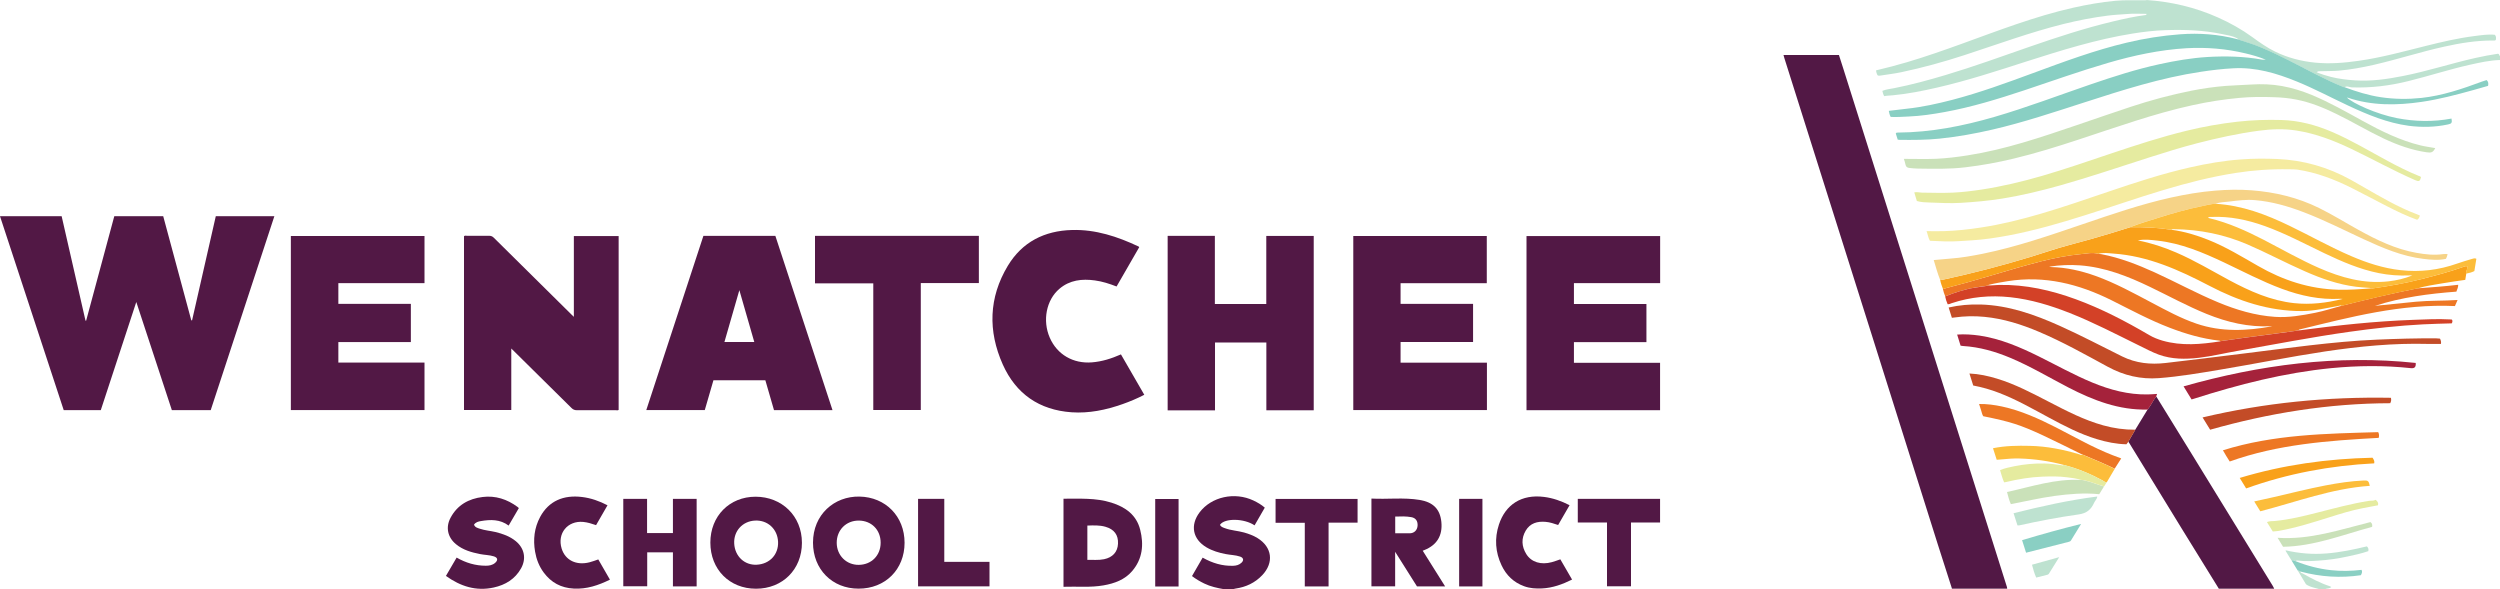 <?xml version="1.0" encoding="UTF-8"?><svg id="Layer_2" xmlns="http://www.w3.org/2000/svg" viewBox="0 0 350 82.49"><defs><style>.cls-1{fill:#f9a11a;}.cls-2{fill:#ed7724;}.cls-3{fill:#f6d387;}.cls-4{fill:#f5eba0;}.cls-5{fill:#fcbd3b;}.cls-6{fill:#e5eb9f;}.cls-7{fill:#e5eba0;}.cls-8{fill:#7d5173;}.cls-9{fill:#89cfc3;}.cls-10{fill:#8acfc3;}.cls-11{fill:#c34c27;}.cls-12{fill:#bfe2d0;}.cls-13{fill:#bee2d0;}.cls-14{fill:#d34127;}.cls-15{fill:#cae1b9;}.cls-16{fill:#a5223b;}.cls-17{fill:#521845;}</style></defs><g id="Layer_2-2"><g><path class="cls-13" d="M300.51,0c3.47,.24,6.81,1.02,9.99,2.44,1.71,.76,3.34,1.67,4.85,2.77,1.02,.74,2.04,1.47,3.18,2.02,1.77,.86,3.65,1.35,5.61,1.54,2.05,.2,4.07,.03,6.1-.26,3.18-.45,6.27-1.31,9.37-2.08,2.24-.56,4.49-1.09,6.79-1.38,.96-.12,1.92-.28,2.88-.18,.21,.23,.18,.48,.13,.73-.13,.11-.27,.07-.4,.07-2.31-.01-4.58,.36-6.82,.86-3.31,.73-6.53,1.78-9.83,2.54-1.62,.37-3.25,.67-4.91,.82-.85,.07-1.7,.05-2.54,.08-.18,0-.37-.03-.58,.14,.68,.28,1.34,.49,2.02,.66,1.1,.27,2.22,.41,3.36,.48,2.27,.15,4.49-.17,6.7-.61,3.43-.67,6.75-1.77,10.16-2.53,1.06-.24,2.13-.44,3.16-.59,.2,.06,.14,.26,.27,.33v.55c-1.44,.04-2.84,.36-4.24,.67-2.89,.65-5.71,1.57-8.58,2.28-2.61,.65-5.25,.98-7.95,.88-.33-.01-.67-.26-1-.01-.03,0-.06,0-.09,0-2.66-1.07-5.16-2.47-7.71-3.76-1.26-.63-2.52-1.24-3.82-1.78-1.12-.46-2.27-.82-3.42-1.18,.19-.04,.09-.09,0-.14-.65-.35-1.38-.44-2.09-.59-2.61-.55-5.25-.64-7.91-.55-1.55,.05-3.1,.23-4.64,.48-5.05,.81-9.91,2.33-14.77,3.88-4.16,1.34-8.32,2.7-12.58,3.68-2.05,.47-4.1,.88-6.2,1.08-.4,.04-.81,.04-1.21,.12-.14-.23-.19-.46-.26-.74,.53-.22,1.11-.27,1.66-.38,2.44-.48,4.82-1.13,7.2-1.84,3.95-1.18,7.82-2.59,11.71-3.94,3.86-1.34,7.74-2.61,11.72-3.56,1.5-.36,3-.69,4.53-.89,.07,0,.15-.02,.17-.17-.91,0-1.82-.06-2.71,.02-.92,.07-1.84,.11-2.75,.23-2.07,.26-4.11,.66-6.14,1.16-4.72,1.18-9.29,2.86-13.91,4.37-2.91,.95-5.85,1.76-8.84,2.39-.99,.21-2,.32-2.99,.48-.1,.02-.21,.02-.34-.07-.08-.19-.18-.4-.19-.67,1.47-.34,2.91-.73,4.35-1.15,2.57-.76,5.1-1.65,7.62-2.56,5.14-1.86,10.24-3.84,15.58-5.05,1.96-.44,3.93-.79,5.94-.98,1.46-.14,2.91-.04,4.37-.08h0Z"/><path class="cls-17" d="M171.37,82.49c-.96-.17-1.9-.37-2.78-.8-.59-.29-1.15-.61-1.71-1.04,.5-.86,.99-1.72,1.49-2.58,1.35,.76,2.75,1.19,4.27,1.14,.43-.01,.85-.12,1.17-.43,.36-.34,.28-.7-.2-.86-.65-.22-1.35-.22-2.01-.35-.94-.18-1.86-.45-2.69-.94-1.94-1.14-2.32-3.11-.96-4.91,1.66-2.18,4.9-2.89,7.53-1.65,.56,.27,1.1,.57,1.59,1-.48,.83-.96,1.65-1.43,2.48-1.45-.99-4.2-1.04-4.84-.08,.12,.29,.4,.37,.67,.47,.87,.33,1.81,.36,2.7,.61,.66,.19,1.3,.42,1.88,.78,2.05,1.26,2.33,3.43,.67,5.19-1.02,1.08-2.29,1.67-3.75,1.88-.12,.02-.23,.05-.35,.08h-1.27Z"/><path class="cls-12" d="M324.76,82.49c-.56-.17-1.14-.25-1.66-.53-.12-.07-.24-.12-.31-.24-.37-.62-.74-1.24-1.12-1.87,.16,.04,.32,.06,.45,.17-.1,.23,.13,.2,.22,.25,1.24,.7,2.5,1.37,3.86,1.81,.05,.02,.1,.06,.17,.1-.24,.29-.61,.14-.87,.32h-.73Z"/><path class="cls-8" d="M273.26,82.49v-.09h7.74s0,.06,0,.09h-7.75Z"/><path class="cls-8" d="M318.36,82.39s.02,.04,.02,.06c0,.01,0,.02,0,.03h-7.75s0-.06,0-.09c2.58,0,5.16,0,7.74,0h0Z"/><path class="cls-17" d="M0,30.27H8.63c1.12,4.88,2.23,9.75,3.34,14.62h.09c1.31-4.86,2.62-9.74,3.94-14.62h6.85c1.31,4.86,2.62,9.72,3.93,14.58h.11c1.11-4.86,2.21-9.72,3.32-14.58h8.2c-2.97,9.07-5.94,18.11-8.91,27.15h-5.44c-1.65-5.01-3.29-10.01-4.98-15.14-1.68,5.13-3.32,10.13-4.97,15.14h-5.19C5.95,48.39,2.98,39.34,0,30.27Z"/><path class="cls-17" d="M281,82.39h-7.73c-.66-2.06-1.33-4.12-1.98-6.18-3.05-9.67-6.1-19.35-9.15-29.03-4.12-13.04-8.24-26.08-12.35-39.11-.04-.11-.06-.23-.1-.37h7.76c.2,.61,.4,1.24,.6,1.87,4.88,15.45,9.76,30.9,14.63,46.35,2.77,8.76,5.53,17.53,8.3,26.29,.02,.06,.02,.12,.02,.18h0Z"/><path class="cls-17" d="M80.34,44.34v-11.29h6.27v24.34c-.13,.09-.28,.04-.43,.04-1.81,0-3.61,0-5.42,0-.31,0-.53-.09-.75-.31-2.78-2.76-5.57-5.51-8.43-8.33v8.61h-6.62v-24.33c.12-.12,.28-.06,.42-.06,1.03,0,2.07,0,3.1,0,.28,0,.48,.09,.67,.29,3.63,3.6,7.27,7.19,10.91,10.79,.06,.06,.13,.12,.27,.26h0Z"/><path class="cls-17" d="M98.48,33.02h10.07c2.66,8.13,5.33,16.25,8,24.4h-8.19c-.4-1.39-.81-2.78-1.21-4.18h-7.27c-.4,1.39-.8,2.77-1.21,4.17h-8.19c2.67-8.15,5.34-16.27,8-24.4h0Zm7.12,14.86c-.7-2.43-1.38-4.8-2.09-7.26-.71,2.47-1.39,4.85-2.09,7.26h4.18Z"/><path class="cls-17" d="M232.42,33.04v6.6h-12.07v2.92h10.15v5.34h-10.15v2.89h12.06v6.64h-18.7v-24.38h18.72Z"/><path class="cls-17" d="M40.72,33.04h18.71v6.6h-12.06v2.9h10.15v5.35h-10.15v2.87h12.06v6.65h-18.71v-24.38h0Z"/><path class="cls-17" d="M208.17,50.77v6.64h-18.71v-24.37h18.69v6.61h-12.07v2.89h10.15v5.34h-10.15v2.89h12.08Z"/><path class="cls-17" d="M163.47,33.02h6.61v9.54h7.2v-9.53h6.64v24.41h-6.63v-9.49h-7.19v9.5h-6.63v-24.43h0Z"/><path class="cls-17" d="M156.93,49.61c1.1,1.9,2.17,3.76,3.27,5.66-1,.52-2.01,.94-3.05,1.31-2.31,.81-4.67,1.31-7.13,1.14-4.53-.32-7.79-2.58-9.63-6.69-2.09-4.68-1.97-9.37,.7-13.81,2.01-3.34,5.13-4.92,9-5.02,3.31-.09,6.36,.92,9.31,2.31,.03,.01,.04,.04,.09,.1-1.05,1.82-2.1,3.65-3.17,5.5-1-.39-1.99-.71-3.03-.85-1.81-.25-3.52-.06-4.97,1.17-1.84,1.56-2.4,4.45-1.35,6.85,1.03,2.36,3.28,3.66,5.9,3.45,1.41-.11,2.73-.53,4.05-1.11h0Z"/><path class="cls-17" d="M114.09,33.02h22.95v6.61h-8.13v17.77h-6.65v-17.73h-8.16v-6.65h0Z"/><path class="cls-9" d="M313.18,5.48c1.15,.36,2.31,.71,3.42,1.18,1.3,.54,2.57,1.15,3.82,1.78,2.55,1.29,5.05,2.69,7.71,3.76,.03,.01,.06,0,.09,0,1.66,.62,3.35,1.15,5.11,1.41,1.88,.28,3.77,.3,5.67,.1,2.95-.32,5.73-1.27,8.48-2.29,.21-.08,.43-.14,.65-.21,.24,.22,.27,.48,.2,.81-.68,.19-1.37,.4-2.07,.59-2.38,.66-4.76,1.29-7.21,1.65-3.49,.51-6.98,.56-10.38-.59-.03,0-.06,0-.09,0,.8,.78,4.09,2.3,7,2.87,2.54,.49,5.08,.54,7.63,.06,.11,.57,.03,.72-.48,.82-1.83,.39-3.66,.43-5.51,.19-2.98-.4-5.72-1.54-8.42-2.8-2.42-1.13-4.77-2.39-7.25-3.4-2.84-1.16-5.75-2.02-8.87-1.85-1.53,.08-3.04,.26-4.56,.49-5.6,.84-10.96,2.56-16.32,4.29-4.25,1.37-8.49,2.79-12.85,3.8-2.45,.57-4.92,1.01-7.42,1.27-1.86,.19-3.72,.19-5.59,.17-.07,0-.15-.02-.26-.03-.09-.3-.18-.59-.27-.86,.09-.16,.21-.13,.31-.13,4.61-.03,9.08-.91,13.49-2.19,4.57-1.33,9.02-3.03,13.52-4.57,3.17-1.08,6.35-2.11,9.63-2.82,2.21-.48,4.42-.86,6.68-1,2.57-.15,5.12-.09,7.65,.37,.13,.02,.27,0,.51,0-.99-.4-1.92-.66-2.85-.88-2.7-.65-5.45-.87-8.21-.72-3.75,.22-7.4,1-11,2.05-3.97,1.16-7.87,2.55-11.79,3.86-3.65,1.21-7.33,2.34-11.12,3.03-1.65,.3-3.31,.55-5,.62-.85,.04-1.69,.1-2.53,.06-.16-.28-.22-.56-.27-.85,.85-.1,1.69-.21,2.53-.3,2.16-.23,4.27-.7,6.36-1.24,3.86-1.01,7.6-2.38,11.34-3.76,4.31-1.59,8.61-3.19,13.09-4.25,2.46-.59,4.95-.98,7.48-1.17,2.69-.2,5.33,0,7.93,.67h0Z"/><path class="cls-2" d="M272.33,41.48c-.15-.32-.24-.67-.32-1.01,.13-.04,.26-.08,.39-.12,2.08-.54,4.14-1.12,6.19-1.73,2.4-.71,4.8-1.43,7.23-2.05,1.83-.46,3.68-.82,5.55-1,.79-.07,1.59-.27,2.39-.03,.15,.02,.3,.03,.45,.05,2.61,.5,5.06,1.46,7.46,2.55,2.98,1.36,5.85,2.93,8.88,4.19,2.55,1.06,5.17,1.84,7.94,2.03,1.91,.13,3.78-.2,5.64-.57,1.25-.25,2.46-.65,3.69-.98,3.52-.89,7.04-1.73,10.6-2.44,1.9-.14,3.8-.27,5.73-.5,0,.37-.14,.63-.26,.96-3.85,.29-7.69,.79-11.4,1.99,1.92-.19,3.83-.39,5.75-.58,1.92-.18,3.85-.11,5.82-.24-.13,.29-.24,.55-.37,.85-7.49-.35-14.65,1.54-21.84,3.3-.04-.02,0,.09,.04,.05,.01-.02,.08,.02,.13,.03-1.26,.17-2.53,.35-3.79,.52-1.28,.17-2.57,.33-3.85,.51-1.18,.16-2.36,.33-3.53,.5-.05-.03-.1-.07-.15-.07-2.4-.27-4.69-.94-6.93-1.8-2.81-1.07-5.45-2.5-8.13-3.84-4.61-2.3-9.41-3.51-14.59-2.68-.86,.14-1.72,.28-2.68,.52l.29,.05c-.7,.1-1.4,.19-2.09,.3-1.45,.24-2.84,.7-4.21,1.23h0Zm45.79,4.2c-.06,0-.12-.01-.18-.01-3.15,.16-6.14-.55-9.04-1.73-2.7-1.1-5.25-2.5-7.87-3.76-3.13-1.51-6.33-2.77-9.84-3.03-1.41-.1-2.81-.05-4.32,.19,.19,.03,.25,.05,.3,.05,2.14,.05,4.2,.52,6.21,1.24,2.75,.99,5.3,2.39,7.87,3.75,2.04,1.08,4.06,2.18,6.25,2.93,3.49,1.19,7.04,1.03,10.61,.37h0Z"/><path class="cls-17" d="M318.36,82.39c-2.58,0-5.16,0-7.74,0-1.66-2.69-3.33-5.39-4.99-8.08-2.51-4.08-5.01-8.16-7.51-12.25-.05-.08-.11-.14-.16-.22,.33-.57,.66-1.13,.99-1.7,.57-.94,1.15-1.88,1.72-2.82,.47-.56,.75-1.25,1.2-1.83,1.63,2.64,3.26,5.28,4.89,7.93,3.81,6.2,7.61,12.39,11.42,18.59,.07,.11,.13,.24,.19,.36h0Z"/><path class="cls-1" d="M338.43,40.38c-3.56,.71-7.08,1.56-10.6,2.44-.11-.11-.22-.04-.34-.02-1.73,.32-3.44,.74-5.21,.75-4.64,.02-8.92-1.42-12.95-3.53-4.27-2.23-8.59-4.18-13.46-4.52-.7-.05-1.41-.17-2.1,.04-.8-.24-1.6-.04-2.39,.03-1.87,.18-3.73,.54-5.55,1-2.43,.61-4.83,1.33-7.23,2.05-2.05,.61-4.12,1.2-6.19,1.73-.13,.03-.26,.08-.39,.12-.14-.42-.33-.83-.39-1.28,.08,0,.15,0,.23,0,4.19-.9,8.34-1.98,12.44-3.23,1.78-.54,3.53-1.16,5.33-1.64,2-.53,3.99-1.08,5.97-1.69,.88-.27,1.76-.55,2.64-.82,1.93-.03,3.86,.05,5.77,.36,1.78,.23,3.49,.75,5.15,1.41,2.46,.98,4.71,2.36,7,3.67,3.48,2,7.18,3.21,11.21,3.31,1.53,.04,3.06-.07,4.59-.19,.09,0,.18,.02,.27,0,2.27-.33,4.52-.72,6.74-1.29,1.96-.5,3.92-1.01,5.82-1.69,.22-.08,.45-.2,.69-.07-.01,.34-.26,.63-.2,.98-.05,.28-.09,.57-.14,.88-1.06,.16-2.12,.29-3.17,.48-1.18,.21-2.38,.36-3.54,.72h0Zm-39.13-6.72c1.86,.36,3.63,.94,5.36,1.69,2.58,1.11,4.99,2.56,7.46,3.89,2.86,1.53,5.8,2.85,9.07,3.2,2.27,.24,4.49-.02,6.79-.59-.18,0-.27-.02-.36-.02-2.82,.16-5.52-.42-8.14-1.39-2.81-1.04-5.45-2.44-8.14-3.71-2.97-1.4-5.98-2.67-9.29-3.04-.91-.1-1.83-.23-2.75-.03h0Z"/><path class="cls-3" d="M298.23,31.81c-.88,.27-1.76,.55-2.64,.82-1.98,.61-3.97,1.16-5.97,1.69-1.8,.47-3.55,1.09-5.33,1.64-4.1,1.25-8.25,2.33-12.44,3.23-.07,.02-.15,0-.23,0-.36-.9-.61-1.83-.9-2.78,.81-.07,1.58-.15,2.36-.21,1.53-.11,3.03-.38,4.53-.68,4.76-.97,9.34-2.56,13.93-4.12,4.08-1.39,8.17-2.8,12.39-3.74,2.04-.45,4.09-.8,6.18-.97,1.7-.14,3.39-.18,5.08-.05,3.31,.25,6.5,1.01,9.48,2.48,1.89,.93,3.68,2.05,5.53,3.07,2.57,1.42,5.2,2.7,8.12,3.21,1.24,.22,2.49,.36,3.75,.17,.19-.03,.39,0,.59,0-.04,.25-.11,.46-.23,.67-1.05,.23-2.11,.13-3.16,0-2.98-.36-5.69-1.52-8.38-2.76-2.78-1.29-5.51-2.68-8.37-3.77-2.2-.84-4.45-1.49-6.81-1.69-1.21-.11-2.42,.05-3.63,.2-.64,.08-1.29,.07-1.91,.31-.67,.02-1.31,.21-1.95,.34-2.04,.42-4.04,.98-6.02,1.61-1.33,.42-2.69,.79-3.98,1.33h0Z"/><path class="cls-15" d="M340.93,20.74c-.3,.59-.53,.68-1.21,.58-2.09-.31-4.05-1.01-5.95-1.9-2.28-1.08-4.44-2.38-6.7-3.48-1.79-.87-3.62-1.62-5.59-2-1.01-.2-2.04-.3-3.06-.33-1.62-.06-3.25-.06-4.87,.09-2.2,.2-4.37,.54-6.53,1.01-5.49,1.2-10.76,3.11-16.08,4.85-2.98,.98-5.97,1.91-9.01,2.64-2.23,.54-4.49,.95-6.77,1.22-2.22,.27-4.45,.21-6.68,.18-.39,0-.78-.05-1.18-.09-.28-.03-.47-.15-.53-.46-.05-.28-.15-.55-.23-.81,1.52,0,3.02,.05,4.52-.01,1.48-.07,2.95-.25,4.41-.48,5.25-.82,10.24-2.52,15.24-4.22,2.55-.87,5.1-1.75,7.66-2.6,2.76-.91,5.56-1.66,8.41-2.23,1.61-.32,3.24-.55,4.89-.68,1.18-.09,2.36-.11,3.54-.19,1.43-.09,2.84-.04,4.25,.21,1.45,.26,2.85,.7,4.21,1.26,2.47,1.03,4.79,2.35,7.13,3.64,2.58,1.42,5.22,2.72,8.1,3.42,.66,.16,1.33,.24,2.03,.37h0Z"/><path class="cls-7" d="M268.02,26.93c.4-.08,.75,.04,1.11,.04,1.41,.02,2.83,.06,4.24,0,1.36-.06,2.71-.23,4.05-.43,2.87-.44,5.69-1.11,8.48-1.92,3.26-.95,6.46-2.06,9.68-3.14,3.49-1.17,6.98-2.31,10.56-3.18,2.33-.57,4.7-.99,7.09-1.26,2.05-.23,4.11-.3,6.17-.24,2.48,.07,4.84,.7,7.11,1.68,2.71,1.16,5.23,2.69,7.82,4.08,1.39,.75,2.8,1.46,4.26,2.05,.13,.05,.26,.07,.35,.19-.13,.57-.28,.65-.77,.44-3.09-1.34-6.03-2.99-9.08-4.44-2.42-1.15-4.9-2.1-7.56-2.52-1.76-.28-3.51-.22-5.29,.02-2.94,.39-5.83,1.03-8.7,1.77-2.23,.58-4.42,1.26-6.61,1.96-4.15,1.32-8.28,2.74-12.48,3.92-2.68,.75-5.38,1.41-8.13,1.85-1.92,.31-3.87,.48-5.82,.6-1.48,.09-2.94,0-4.4-.05-.57-.02-1.15-.03-1.74-.21-.11-.38-.24-.78-.36-1.2h0Z"/><path class="cls-4" d="M338.78,30.17c-.06,.29-.17,.46-.38,.6-1.46-.52-2.86-1.2-4.25-1.91-1.63-.84-3.25-1.7-4.89-2.53-2.43-1.22-4.96-2.19-7.67-2.59-.37-.05-.76-.03-1.14-.04-2.52-.05-5.02,.13-7.51,.52-3.41,.54-6.75,1.39-10.05,2.38-3.71,1.11-7.37,2.4-11.07,3.56-3.49,1.1-7.01,2.12-10.61,2.8-1.72,.32-3.45,.59-5.21,.69-1.19,.07-2.39,.18-3.58,.15-.74-.02-1.48-.05-2.23-.09-.24-.41-.29-.87-.47-1.35,.84,0,1.62,.02,2.4,0,1.75-.05,3.49-.24,5.23-.51,2.83-.43,5.6-1.12,8.34-1.92,3.2-.94,6.35-2.03,9.5-3.1,3.77-1.28,7.55-2.52,11.44-3.4,2.34-.53,4.71-.94,7.11-1.11,1.7-.13,3.39-.13,5.08-.06,3.67,.16,7.11,1.14,10.34,2.94,2.38,1.33,4.7,2.77,7.18,3.94,.66,.31,1.32,.6,2.01,.85,.14,.05,.27,.11,.43,.18h0Z"/><path class="cls-14" d="M310.83,47.77c1.18-.17,2.36-.34,3.53-.5,1.28-.17,2.57-.34,3.85-.51,1.26-.17,2.53-.35,3.79-.52,5.25-.7,10.51-1.27,15.81-1.46,1.73-.06,3.46-.16,5.19-.06,.09,0,.18,.01,.27,.02,.12,.19,.07,.35-.02,.53-1.34,.04-2.69,.07-4.04,.14-3.44,.18-6.86,.56-10.27,1.04-5.28,.74-10.52,1.77-15.77,2.69-1.78,.31-3.53,.74-5.32,.95-1.9,.22-3.8,.22-5.62-.44-.96-.35-1.87-.85-2.8-1.3-3.2-1.57-6.35-3.22-9.67-4.53-2.69-1.06-5.43-1.9-8.32-2.21-2.8-.3-5.54-.05-8.22,.84-.17,.06-.33,.16-.55,.14-.16-.35-.27-.72-.35-1.1,1.37-.54,2.75-1,4.21-1.23,.69-.11,1.39-.2,2.09-.3,.42-.02,.85-.06,1.27-.07,3.71-.07,7.25,.74,10.71,2,3.61,1.32,7,3.09,10.31,5.03,.58,.34,1.2,.58,1.84,.77,2.68,.77,5.37,.52,8.07,.1h0Z"/><path class="cls-11" d="M273.26,44.48c-.15-.47-.3-.93-.45-1.43,1.49-.34,2.97-.46,4.48-.42,3.93,.12,7.54,1.4,11.08,2.99,2.96,1.33,5.83,2.84,8.73,4.28,1.95,.96,3.97,1.16,6.07,.92,3.66-.42,7.32-.88,10.98-1.33,3.07-.38,6.14-.79,9.21-1.14,3.14-.36,6.27-.67,9.43-.8,2.76-.12,5.52-.2,8.28-.18,.18,0,.36,.03,.53,.04,.14,.26,.18,.51,.13,.74-.62,0-1.22,.01-1.82,0-4.83-.13-9.61,.34-14.37,1.05-4.92,.74-9.79,1.73-14.7,2.55-2.86,.48-5.71,.97-8.6,1.19-2.53,.19-4.88-.36-7.13-1.58-3.17-1.72-6.31-3.49-9.64-4.9-2.45-1.04-4.97-1.84-7.64-2.1-1.41-.14-2.82-.11-4.22,.09-.1,.01-.21,.02-.33,.04h0Z"/><path class="cls-5" d="M298.23,31.81c1.3-.53,2.65-.9,3.98-1.33,1.98-.63,3.98-1.2,6.02-1.61,.65-.13,1.29-.32,1.95-.34,3.71,.22,7.09,1.5,10.39,3.1,2.88,1.39,5.67,2.97,8.61,4.23,2.21,.95,4.48,1.69,6.88,1.96,2.73,.31,5.38-.01,7.97-.93,.67-.24,1.36-.43,2.04-.64,.2-.06,.4-.14,.62-.02-.09,.57-.19,1.13-.28,1.72-.35,.18-.75,.29-1.15,.36-.07-.35,.18-.63,.2-.98-.25-.13-.47-.01-.69,.07-1.91,.68-3.86,1.19-5.82,1.69-2.22,.57-4.47,.96-6.74,1.29-.09,.01-.18,0-.27,0-.05-.03-.1-.07-.16-.07-.63-.05-1.27-.08-1.9-.16-2.52-.31-4.89-1.15-7.2-2.17-2.69-1.18-5.29-2.57-7.99-3.74-3.29-1.42-6.73-2.11-10.3-2.15-.13,0-.28-.04-.39,.08-1.91-.31-3.84-.39-5.77-.36h0Zm39.46,6.75c-.13,0-.26,0-.39,0-1.43,.06-2.85-.04-4.25-.32-2.68-.54-5.17-1.61-7.62-2.78-2.76-1.32-5.46-2.77-8.35-3.81-2.42-.87-4.89-1.39-7.48-1.28-.16,0-.34-.04-.48,.13,.09,.02,.16,.04,.23,.06,2.67,.64,5.15,1.77,7.58,3.02,2.57,1.33,5.08,2.77,7.74,3.94,3.09,1.35,6.28,2.25,9.7,1.87,1.14-.13,2.25-.38,3.33-.82h0Z"/><path class="cls-17" d="M113.82,75.97c0-3.93,2.98-6.52,6.51-6.45,3.64,.07,6.31,2.76,6.31,6.47,0,3.73-2.7,6.43-6.45,6.42-3.69,0-6.37-2.72-6.37-6.44h0Zm9.47,0c0-1.79-1.28-3.08-3.06-3.09-1.78-.01-3.1,1.33-3.09,3.12,.01,1.76,1.35,3.1,3.09,3.08,1.78-.02,3.06-1.32,3.06-3.1h0Z"/><path class="cls-17" d="M112.27,75.99c0,3.72-2.7,6.43-6.43,6.43-3.72,0-6.39-2.71-6.39-6.46,0-3.71,2.68-6.42,6.33-6.42s6.49,2.67,6.49,6.45Zm-6.33,3.07c1.82-.09,3.07-1.44,2.99-3.21-.08-1.79-1.46-3.06-3.23-2.97-1.76,.09-3.01,1.48-2.91,3.23,.1,1.78,1.45,3.04,3.15,2.95Z"/><path class="cls-17" d="M148.89,69.82c2.27,.01,4.52-.14,6.71,.55,1.96,.62,3.51,1.71,4.03,3.81,.52,2.07,.33,4.05-1.11,5.75-1.04,1.23-2.48,1.75-4.02,2.02-1.85,.33-3.72,.13-5.61,.2v-12.31h0Zm3.35,8.56c.79-.02,1.57,.07,2.33-.09,1.2-.25,1.9-1.02,1.95-2.17,.06-1.22-.53-2.02-1.75-2.37-.83-.24-1.67-.2-2.54-.17v4.82h0Z"/><path class="cls-17" d="M192,69.8c2.27,.12,4.52-.18,6.75,.19,1.92,.32,2.86,1.31,3.04,3.08,.19,1.9-.61,3.23-2.38,3.94-.05,.02-.11,.05-.23,.09,1.05,1.66,2.08,3.31,3.14,5h-3.94c-.99-1.57-1.99-3.16-3.06-4.85v4.84h-3.32v-12.29h0Zm3.33,2.51v2.35c.71,0,1.39,.01,2.07,0,.6-.02,1.01-.44,1.06-1.04,.05-.66-.25-1.11-.88-1.22-.73-.13-1.47-.11-2.24-.08h0Z"/><path class="cls-17" d="M72.64,71.13c-.49,.84-.95,1.63-1.43,2.45-1.2-.89-2.53-.86-3.88-.63-.36,.06-.74,.15-.97,.51,.16,.39,.5,.45,.81,.56,.71,.24,1.45,.29,2.18,.46,1.04,.25,2.03,.6,2.87,1.29,1.2,.99,1.49,2.44,.73,3.8-.84,1.5-2.19,2.32-3.83,2.68-2.48,.55-4.66-.17-6.69-1.62,.51-.88,1-1.72,1.5-2.57,1.28,.74,2.63,1.14,4.08,1.14,.47,0,.94-.07,1.32-.41,.42-.38,.35-.73-.19-.9-.63-.2-1.29-.19-1.93-.32-1.21-.24-2.39-.57-3.37-1.38-1.17-.96-1.48-2.37-.76-3.71,.95-1.78,2.53-2.66,4.47-2.9,1.81-.23,3.45,.31,4.91,1.39,.06,.04,.11,.1,.19,.17h0Z"/><path class="cls-17" d="M87.27,69.84h3.32v4.79h3.62v-4.79h3.32v12.26h-3.32v-4.77h-3.6v4.75h-3.35v-12.25h0Z"/><path class="cls-17" d="M83.76,78.32c.54,.93,1.07,1.86,1.63,2.83-1.62,.8-3.26,1.35-5.07,1.25-1.76-.09-3.17-.84-4.21-2.26-.64-.87-1.02-1.85-1.2-2.91-.29-1.69-.11-3.33,.71-4.86,1.21-2.24,3.28-3.11,5.87-2.79,1.24,.15,2.41,.56,3.56,1.16-.54,.94-1.07,1.85-1.6,2.78-.61-.21-1.18-.39-1.79-.45-2.2-.21-3.68,1.61-3.03,3.73,.5,1.63,2.05,2.4,3.91,1.92,.41-.1,.8-.26,1.22-.4Z"/><path class="cls-17" d="M218.45,78.31c.54,.94,1.08,1.86,1.64,2.83-1.35,.67-2.72,1.17-4.21,1.24-.85,.04-1.7-.01-2.51-.31-1.46-.53-2.5-1.54-3.15-2.92-.87-1.84-1.01-3.77-.37-5.71,.91-2.78,3.15-4.28,6.33-3.87,1.24,.16,2.41,.57,3.56,1.16-.54,.94-1.07,1.85-1.6,2.77-.6-.2-1.15-.39-1.75-.44-1.16-.1-2.17,.18-2.79,1.23-.64,1.09-.58,2.21,.08,3.28,.71,1.14,2.06,1.55,3.59,1.13,.38-.1,.75-.25,1.17-.39h0Z"/><path class="cls-17" d="M220.89,73.16v-3.32h11.52v3.31h-4.07v8.93h-3.36v-8.93h-4.09Z"/><path class="cls-17" d="M186,73.17v8.93h-3.33v-8.91h-4.09v-3.34h11.48v3.32h-4.07Z"/><path class="cls-17" d="M132.2,78.66h6.33v3.43h-10v-12.25h3.67v8.82h0Z"/><path class="cls-16" d="M301.87,55.51c-.44,.58-.73,1.26-1.2,1.83-4.01,.1-7.6-1.29-11.09-3.09-2.7-1.4-5.32-2.97-8.13-4.15-2.13-.89-4.31-1.52-6.63-1.66-.1,0-.21-.03-.34-.05-.16-.51-.31-1.01-.48-1.55,1.07-.08,2.1,0,3.12,.14,2.96,.44,5.67,1.61,8.32,2.92,2.48,1.23,4.91,2.59,7.47,3.65,2.49,1.03,5.05,1.72,7.77,1.67,.42,0,.85-.05,1.27-.07,.09,.16-.11,.24-.09,.36h0Z"/><path class="cls-11" d="M298.95,60.16c-.33,.57-.66,1.13-.99,1.7-.08,.11-.16,.21-.26,.34-1.41-.03-2.79-.31-4.14-.72-2.35-.71-4.51-1.83-6.66-2.99-2.31-1.24-4.58-2.55-7.04-3.49-1.16-.45-2.35-.79-3.61-1.03-.17-.55-.34-1.09-.53-1.68,1.35,.06,2.6,.34,3.83,.71,2.58,.78,4.95,2.04,7.33,3.27,2.45,1.27,4.9,2.54,7.57,3.28,1.47,.41,2.97,.62,4.49,.61h0Z"/><path class="cls-16" d="M338.2,50.82c.05,.58-.17,.78-.7,.72-3.71-.4-7.42-.36-11.13,0-6.58,.65-12.94,2.28-19.21,4.28-.1,.03-.2,.06-.34,.1-.37-.6-.73-1.2-1.12-1.83,10.68-3.02,21.46-4.45,32.5-3.28h0Z"/><path class="cls-17" d="M207.54,82.1h-3.26v-12.26h3.26v12.26Z"/><path class="cls-17" d="M165,82.11h-3.27v-12.25h3.27v12.25h0Z"/><path class="cls-2" d="M291.5,63.63c-1.82-.89-3.63-1.81-5.47-2.67-3.23-1.5-4.61-1.93-8.38-2.69-.16-.25-.2-.56-.3-.84-.09-.27-.17-.55-.28-.87,1.11-.02,2.17,.13,3.21,.35,2.68,.58,5.14,1.7,7.56,2.93,2.62,1.34,5.17,2.81,7.91,3.88,.39,.15,.79,.3,1.22,.46-.32,.5-.62,.97-.92,1.44-1.49-.74-3.03-1.36-4.56-2.01h0Z"/><path class="cls-11" d="M334.73,55.69c.07,.3,.03,.52-.1,.76-8.56,.02-16.95,1.37-25.21,3.71-.35-.57-.69-1.12-1.06-1.72,8.69-2.06,17.46-2.91,26.36-2.75h0Z"/><path class="cls-5" d="M291.5,63.63c1.53,.65,3.07,1.27,4.56,2.01-.37,.63-.75,1.26-1.12,1.89-.23,0-.39-.15-.57-.26-1.73-.94-3.53-1.69-5.44-2.18-2.03-.54-4.09-.84-6.19-.9-.87-.03-1.72,.05-2.58,.13-.19,.02-.39,.03-.62,.05-.17-.55-.34-1.08-.52-1.62,1.73-.35,3.44-.37,5.15-.33,2.38,.05,4.69,.51,6.96,1.19,.11,.03,.24,.18,.37,.03h0Z"/><path class="cls-2" d="M332.95,60.51c.15,.28,.13,.52,.07,.79-7.06,.39-14.1,.89-20.86,3.31-.17-.28-.34-.53-.49-.78-.15-.24-.29-.49-.46-.79,7.12-2.23,14.43-2.33,21.75-2.54h0Z"/><path class="cls-15" d="M294.57,68.09c-.22,.36-.44,.72-.68,1.1-2.1-.21-4.17-.04-6.24,.24-2.05,.28-4.06,.76-6.13,1.15-.25-.55-.38-1.11-.54-1.7,3.44-.75,6.78-1.88,10.32-1.69,.2-.01,.39,.04,.58,.08,.92,.2,1.78,.59,2.68,.83h0Z"/><path class="cls-6" d="M294.57,68.09c-.9-.24-1.77-.63-2.68-.83-.19-.04-.38-.09-.58-.08-.63-.21-1.29-.27-1.94-.36-1.13-.15-2.27-.13-3.4-.09-1.72,.06-3.42,.35-5.1,.75-.09,.02-.17,.03-.29,.05-.26-.54-.38-1.12-.57-1.71,.65-.28,1.34-.41,2.01-.55,1.4-.28,2.81-.41,4.24-.38,.79,.02,1.57,.12,2.34,.24,.12,.02,.24,.08,.33-.04,1.91,.49,3.71,1.24,5.44,2.18,.18,.1,.34,.25,.57,.26-.12,.19-.24,.38-.36,.56h0Z"/><path class="cls-1" d="M332.15,64.07c.18,.27,.31,.49,.24,.8-6.13,.31-12.11,1.42-17.93,3.51-.3-.48-.59-.96-.9-1.47,6.1-1.84,12.28-2.69,18.6-2.83h0Z"/><path class="cls-13" d="M282.44,73.54c-.18-.57-.35-1.1-.54-1.69,3.88-.97,7.74-1.83,11.72-2.34-.05,.39-.32,.59-.44,.87-.42,.95-1.04,1.48-2.17,1.64-2.79,.39-5.56,.92-8.31,1.53-.07,.02-.15,0-.25,0h0Z"/><path class="cls-5" d="M331.77,68.02c-5.3,.36-10.24,2.24-15.33,3.56-.29-.46-.55-.9-.85-1.38,.93-.21,1.8-.39,2.67-.59,2.44-.56,4.86-1.18,7.31-1.65,1.77-.34,3.55-.61,5.36-.69,.6-.03,.71,.08,.84,.76Z"/><path class="cls-7" d="M332.59,69.97c.27,.23,.42,.44,.33,.77-.74,.14-1.48,.28-2.21,.42-1.53,.3-3.02,.76-4.5,1.23-2.38,.74-4.76,1.51-7.22,1.94-.25,.04-.51,.05-.8,.08-.26-.42-.53-.86-.82-1.32,.38-.16,.75-.12,1.09-.15,2.03-.19,3.99-.67,5.95-1.17,2.4-.61,4.79-1.26,7.24-1.65,.31-.05,.64,.03,.95-.15h0Z"/><path class="cls-10" d="M291.35,73.36c-.51,.83-.96,1.57-1.41,2.3-.07,.11-.17,.16-.29,.19-1.98,.5-3.96,1.01-6,1.53-.18-.57-.37-1.14-.56-1.76,2.72-.81,5.42-1.57,8.26-2.27h0Z"/><path class="cls-15" d="M319.63,76.55c-.25-.41-.49-.8-.77-1.26,4.55,.31,8.74-1.14,13-2.2,.21,.16,.3,.34,.24,.67-4.1,1.1-8.1,2.72-12.48,2.79Z"/><path class="cls-13" d="M320.83,78.49c-.27-.44-.55-.87-.81-1.31-.01-.02-.02-.06-.04-.14,1.9,.44,3.81,.6,5.74,.44,1.92-.15,3.78-.54,5.64-.99,.2,.18,.27,.38,.2,.67-.94,.33-1.92,.54-2.91,.75-1.36,.3-2.73,.49-4.12,.58-.91,.06-1.81,.11-2.71,0-.14-.02-.31-.06-.43,.07-.19-.03-.35-.23-.57-.08h0Z"/><path class="cls-10" d="M320.83,78.49c.21-.15,.38,.05,.57,.08,1.58,.64,3.22,1.06,4.91,1.25,1.43,.16,2.87,.13,4.31-.04,.14,.27,.04,.5-.1,.75-2.83,.42-5.63,.24-8.4-.5-.13-.11-.3-.13-.45-.17-.28-.45-.56-.9-.83-1.36h0Z"/><path class="cls-13" d="M284.48,79.06c1.25-.35,2.46-.69,3.81-1.06-.53,.86-.98,1.6-1.45,2.33-.04,.07-.14,.12-.22,.14-.5,.13-1.01,.26-1.55,.39-.26-.58-.43-1.16-.59-1.8h0Z"/></g></g></svg>